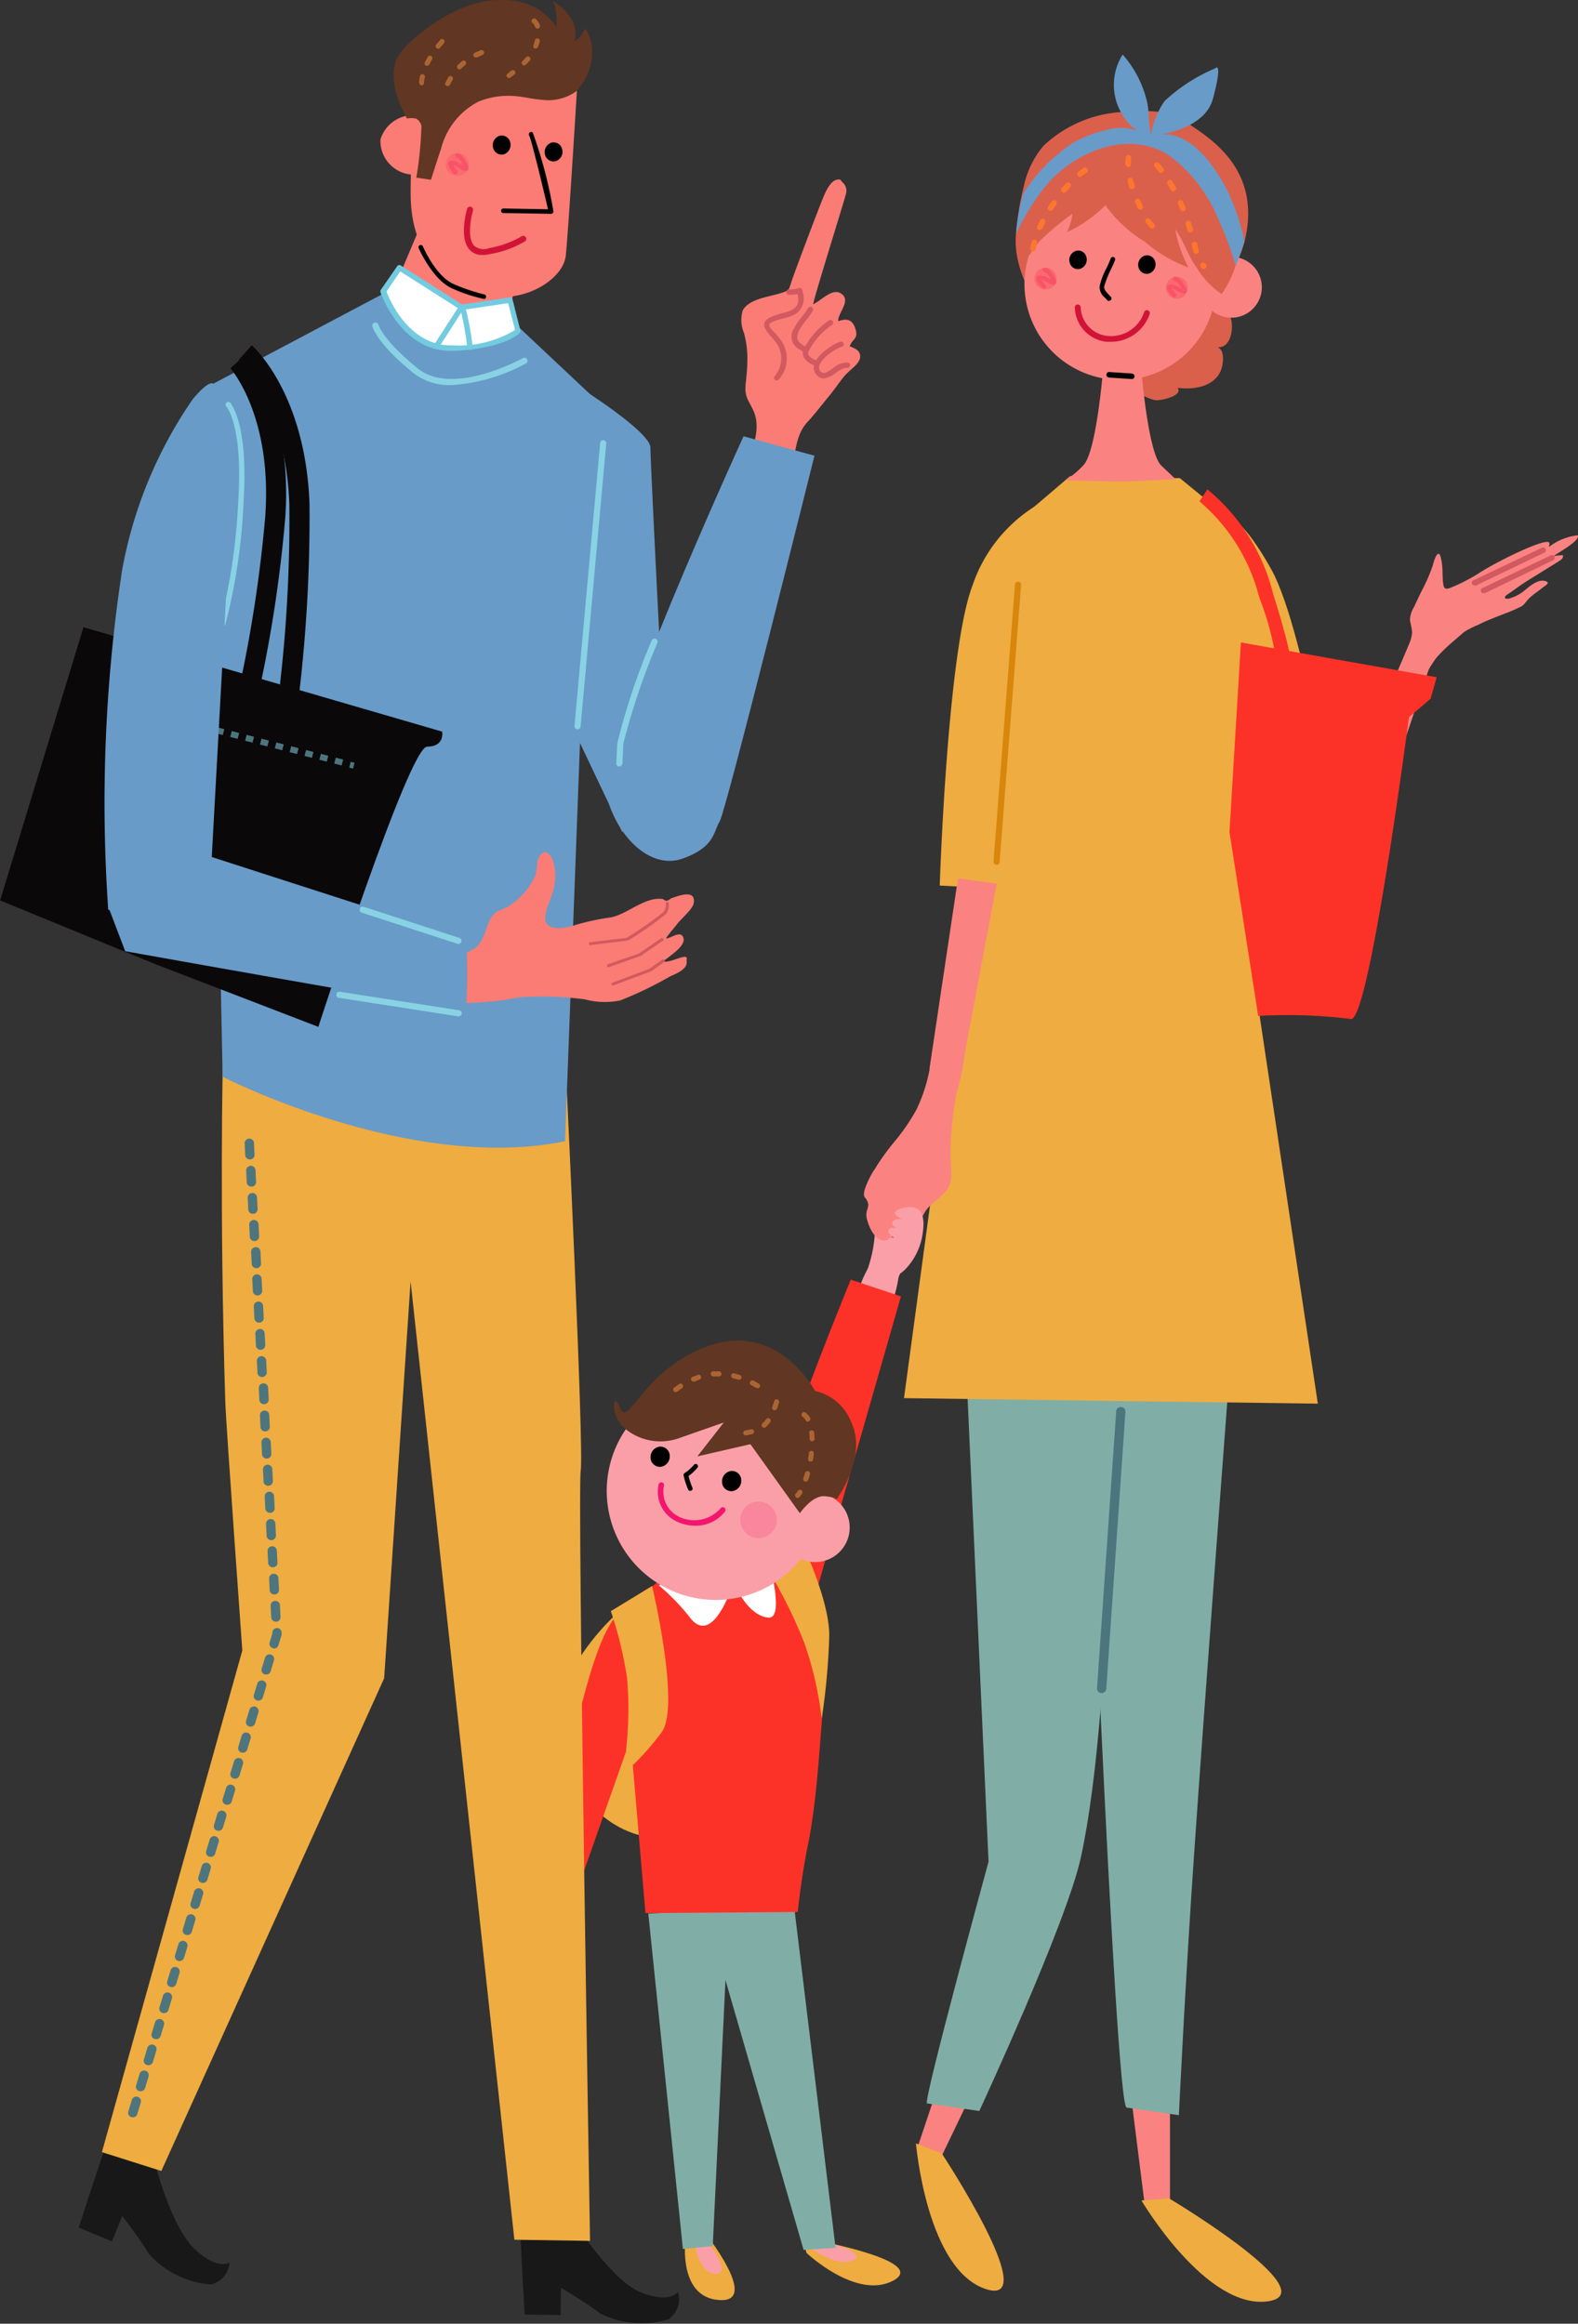 <svg xmlns="http://www.w3.org/2000/svg" width="74.357" height="109.47"><rect width="100%" height="100%" fill="#333333" stroke="none"/><defs><style>.a{fill:#efac40}.b{fill:#fa8381}.c{fill:#80aea6}.d{fill:#db604c}.e{fill:#d21337}.f{fill:#689bc8}.h{fill:#fa6a6f}.i{fill:#f95368}.j{fill:#fa7c75}.k{fill:#d1595f}.l{fill:#fa9fa7}.m{fill:#fc3228}.n{fill:#fff}.p{fill:#613622}.q{fill:#ab6533}.u{fill:#73cbe0}.v{fill:#88d2e4}.w{fill:#0a0809}.x{fill:#4d757e}</style></defs><path class="a" d="M49.271 23.565a7.07 7.07 0 0 0-3.44 4c-1.191 3.073-1.55 14.154-1.55 14.154l3.144.17z"/><path class="b" d="M55.13 99.129v5.079l-1.209-.493-.591-4.7z"/><path class="a" d="M53.786 103.664l1.3-.1s7.418 4.426 4.685 4.847c-2.93.439-5.985-4.747-5.985-4.747z"/><path class="c" d="M58.015 63.588s-1.236 16.3-1.765 24.009c-.412 6-.7 12.049-.7 12.049l-2.464-.358c-.555-.081-1.989-36.1-1.989-36.1z"/><path class="b" d="M46.342 97.472l-2.2 4.578-.878-.976 1.505-4.488z"/><path class="a" d="M43.161 100.975l1.218.475s4.757 7.211 2.114 6.4c-2.83-.875-3.332-6.875-3.332-6.875z"/><path class="c" d="M52.38 63.588s.2 16.376-1.451 23.928c-.681 3.1-4.784 11.933-4.784 11.933l-2.464-.358c-.206-.027 2.9-11.386 2.9-11.386l-1.108-24.517z"/><path class="a" d="M50.418 22.436l5.178.09 3.234 2.643-.753 14.167 4.02 26.79-19.5-.26 4.864-36-.009-4.9z"/><path class="d" d="M55.426 18.207c.475.421-.744.681-1 .645a2.674 2.674 0 0 1-1.711-1.371 3.577 3.577 0 0 1 1.263-3.888 2.455 2.455 0 0 1 1.89-.26.747.747 0 0 1 .394 1.1c.86-.717 1.613.188 1.738.582s.036 1.389-.627 1.344c.367.134.269.833.143 1.12-.34.779-1.335.887-2.06.788a.438.438 0 0 1-.03-.06z"/><path class="d" d="M58.669 11.274c-.609 2.616-3.422 4.856-3.422 4.856l-5.366-.412s-2.222-2.347-2.007-4.694a13.7 13.7 0 0 1 .367-2.24 4.366 4.366 0 0 1 .932-1.917 5.861 5.861 0 0 1 3.646-1.586 9.345 9.345 0 0 1 1.29-.045c.278.009.448.027.448.027h.027l1.084.367a4.338 4.338 0 0 1 .412.251c.994.672 3.342 2.132 2.589 5.393z"/><path class="b" d="M57.298 13.477a4.512 4.512 0 1 1-4.3-4.6 4.457 4.457 0 0 1 4.3 4.6z"/><path class="b" d="M59.457 13.602a1.433 1.433 0 1 1-1.362-1.5 1.433 1.433 0 0 1 1.362 1.5z"/><path class="d" d="M48.645 10.019a8.205 8.205 0 0 0-.43 1.406c-.054.278-.26.923-.072 1.165a12.413 12.413 0 0 1 .842-1.227 12.855 12.855 0 0 1 1.55-1.29 2.588 2.588 0 0 1-.269.869 6.064 6.064 0 0 0 1.819-1.272 6.326 6.326 0 0 0 1.863 1.72 6.573 6.573 0 0 0 2.051 1.209 6.343 6.343 0 0 1-.618-1.792c.4.537.591 1.236 1 1.792a4 4 0 0 0 1.183 1.254 4.718 4.718 0 0 0 .851-3.082 5.054 5.054 0 0 0-1.138-2.446 4.151 4.151 0 0 0-2.114-1.317c-.269-.081-.663-.027-.9-.188a1.344 1.344 0 0 0-.708-.215 5.228 5.228 0 0 0-3.494 1.209 4.745 4.745 0 0 0-1.416 2.205z"/><path d="M51.189 12.098a.457.457 0 0 1-.26.555.394.394 0 0 1-.52-.269.448.448 0 0 1 .26-.555.394.394 0 0 1 .52.269zm3.243.224a.457.457 0 0 1-.26.555.4.4 0 0 1-.52-.269.457.457 0 0 1 .26-.555.394.394 0 0 1 .52.269zm-2.177 1.863a.108.108 0 0 1-.072-.036l-.116-.125a.636.636 0 0 1-.251-.538 3.392 3.392 0 0 1 .34-.887 6.2 6.2 0 0 0 .179-.412.108.108 0 1 1 .206.063c-.027.081-.1.242-.188.43a4.916 4.916 0 0 0-.322.815c-.009.125.063.233.2.367l.125.134a.108.108 0 0 1-.09.17z"/><path class="e" d="M52.317 16.102h-.17a1.671 1.671 0 0 1-1.5-1.595.14.14 0 1 1 .278-.027 1.4 1.4 0 0 0 1.245 1.344 1.648 1.648 0 0 0 1.747-1.129.138.138 0 0 1 .26.09 1.926 1.926 0 0 1-1.86 1.317z"/><path class="f" d="M58.642 11.381l-.412 1.156a7.907 7.907 0 0 0-.188-.6 13.644 13.644 0 0 0-.627-1.595 7.084 7.084 0 0 0-2.284-2.992c-1.711-1.138-3.906-.43-5.33.86a5.249 5.249 0 0 0-.77.869 11.528 11.528 0 0 0-.941 1.5c-.072.143-.143.3-.215.448a9.764 9.764 0 0 1 .34-1.9 7.829 7.829 0 0 1 2.4-2.428 5.975 5.975 0 0 1 1.595-.591 2.227 2.227 0 0 1 1.389.054 2.222 2.222 0 0 1-.779-.878.125.125 0 0 1-.027-.045 2.675 2.675 0 0 1 .107-2.67A5.115 5.115 0 0 1 54 4.603a2.955 2.955 0 0 1 .107.546.463.463 0 0 1 .009.081 9.709 9.709 0 0 0 .116 1.156 3.708 3.708 0 0 1 .349-1.12 3.447 3.447 0 0 1 .3-.511 8.127 8.127 0 0 1 2.374-1.532s.394-.43-.1 1.433a1.783 1.783 0 0 1-.627.923 2.706 2.706 0 0 1-.448.3 4.9 4.9 0 0 1-1.389.457c1.451-.143 2.589 1.55 3.135 2.634a9.9 9.9 0 0 1 .816 2.411z"/><path class="b" d="M52.801 22.686l-2.616-.054a4.091 4.091 0 0 0 .851-.7c.681-.636 1-5.187 1-5.187h1.684s.322 4.542 1 5.187l.681.645-2.455.116h-.161z"/><path d="M54.387 10.719a.125.125 0 0 0-.009-.179 1.489 1.489 0 0 1-.179-.206.128.128 0 0 0-.206.152 1.755 1.755 0 0 0 .215.242.125.125 0 0 0 .081.036.134.134 0 0 0 .098-.045zm-.6-.851a.125.125 0 0 0 .063-.17l-.072-.152-.054-.116a.128.128 0 1 0-.233.108l.054.125.072.152a.134.134 0 0 0 .107.072zm-.412-.968a.125.125 0 0 0 .09-.161c-.027-.1-.054-.188-.081-.278a.13.13 0 0 0-.251.063l.081.3a.125.125 0 0 0 .116.09zm-.215-1.03a.125.125 0 0 0 .125-.134 2.025 2.025 0 0 1 .009-.233v-.054a.125.125 0 0 0-.116-.143.125.125 0 0 0-.134.116v.063a2.344 2.344 0 0 0-.009.251.125.125 0 0 0 .116.125zm3.663 4.757a.125.125 0 0 0-.009-.179l-.036-.036a.13.13 0 0 0-.188.179l.045.045a.125.125 0 0 0 .179-.009zm-.43-.672a.125.125 0 0 0 .09-.161 2.905 2.905 0 0 1-.063-.269v-.018a.13.13 0 1 0-.251.063v.018c.018.09.045.188.072.278a.134.134 0 0 0 .116.1zm-.269-1.012a.125.125 0 0 0 .09-.161l-.09-.287a.132.132 0 1 0-.251.081l.09.287a.125.125 0 0 0 .116.09zm-.323-1a.134.134 0 0 0 .063-.17l-.125-.269a.128.128 0 1 0-.233.107l.116.269h.009a.125.125 0 0 0 .107.072zm-.457-.95a.125.125 0 0 0 .054-.179l-.152-.26a.131.131 0 1 0-.224.134l.152.26a.125.125 0 0 0 .107.063zm-.555-.887a.125.125 0 0 0 .027-.179l-.2-.233a.131.131 0 1 0-.2.17l.188.224a.125.125 0 0 0 .09.054.134.134 0 0 0 .09-.027zm-5.983 3.629a2.779 2.779 0 0 1 .063-.278.13.13 0 0 0-.251-.072 3 3 0 0 0-.072.3.125.125 0 0 0 .108.152h.009a.125.125 0 0 0 .143-.107zm.314-.968l.125-.269a.13.13 0 0 0-.233-.116l-.134.278a.125.125 0 0 0 .063.17h.045a.125.125 0 0 0 .133-.067zm.5-.9l.161-.242a.13.13 0 0 0-.215-.143l-.17.251a.125.125 0 0 0 .036.179l.063.018a.125.125 0 0 0 .126-.072zm.609-.833l.2-.224a.13.13 0 0 0-.188-.179l-.206.233a.131.131 0 1 0 .2.17zm.726-.726l.233-.17a.13.13 0 1 0-.143-.215l-.251.179a.137.137 0 0 0 .161.215z" fill="#fd762f"/><path class="h" d="M55.972 13.594a.52.52 0 1 1-.126-.378.52.52 0 0 1 .126.378zm-6.19-.43a.52.52 0 1 1-.126-.378.52.52 0 0 1 .126.378z"/><path class="i" d="M55.316 14.006a.1.1 0 0 1-.063-.027c-.1-.107-.323-.367-.26-.493a.161.161 0 0 1 .1-.081.765.765 0 0 1 .511.161l.027.018h.027v-.018l-.027-.045c-.054-.09-.17-.269-.26-.278h-.009a.1.1 0 0 1 .009-.2c.2.009.331.224.421.367l.027.045c.072.116.143.242.072.331s-.215.027-.34-.036l-.036-.018a1.5 1.5 0 0 0-.3-.143 2.041 2.041 0 0 0 .188.242.1.1 0 0 1-.081.17zm-6.145-.422a.1.1 0 0 1-.063-.027c-.081-.081-.322-.358-.26-.493a.161.161 0 0 1 .1-.081.765.765 0 0 1 .511.161l.027.018h.027v-.018l-.027-.045c-.054-.09-.17-.278-.26-.278a.1.1 0 0 1 .009-.2c.188.009.331.224.421.376l.027.045c.072.116.143.242.072.331s-.215.027-.34-.036l-.036-.018a1.486 1.486 0 0 0-.3-.134 2.007 2.007 0 0 0 .188.242.1.1 0 0 1-.081.17z"/><path d="M53.321 17.858l-1.066-.072a.13.13 0 1 1 .018-.26l1.066.072a.13.13 0 0 1-.018.26z"/><path class="j" d="M60.586 40.469c0 .95.878 3.1 1.684 3.1a1.733 1.733 0 0 0 0-3.422c-.806 0-1.684-.627-1.684.322z"/><path class="a" d="M57.441 24.079s.887-.1 2.481 2.777 3.279 13.706 3.279 13.706l-2.634.833z"/><path class="b" d="M69.804 26.929c.9-.564 3.243-1.7 3.207-1.326 0 .045-.018.134-.018.161a2.7 2.7 0 0 1 1.353-.546c.125.26-.959.833-1.147.985a1.952 1.952 0 0 1 .448-.045c.036.161-.134.242-.242.314l-1.433.887c-.269.17-.529.358-.788.546-.054.045-.323.17-.26.269s.358-.036.43-.063a2 2 0 0 0 .52-.323c.224-.188.6-.5.914-.421s.036.206-.116.331-.385.278-.564.439-.251.314-.4.421a8.12 8.12 0 0 1-.923.394c-.278.116-.753.287-1.111.475a4.366 4.366 0 0 0-.69.349l-.6.52a7.353 7.353 0 0 0-.708.7 6.836 6.836 0 0 0-.878 1.657 5.175 5.175 0 0 0-1.183-.358 8.115 8.115 0 0 1 .418-1.066 3.132 3.132 0 0 0 .3-.636 3.678 3.678 0 0 0 .206-.761c0-.26-.09-.448-.1-.672a1.374 1.374 0 0 1 .206-.591c.081-.188.2-.421.3-.645a7.958 7.958 0 0 0 .573-1.3c.036-.17.251-.86.376-.349s.045.869.125 1.3c.054.278.3.125.52.036a8.632 8.632 0 0 0 1.265-.682z"/><path class="b" d="M63.534 42.745l3.942-11.664-.9-1.165-5.067 12.013z"/><path class="k" d="M69.911 27.945h.054l3.216-1.55a.128.128 0 1 0-.108-.233l-3.216 1.541a.125.125 0 0 0 .054.242zm-.422-.358h.054l3.225-1.55a.128.128 0 1 0-.108-.233l-3.225 1.532a.125.125 0 0 0 .054.242z"/><path class="a" d="M29.41 75.703s-4.112 3.359-2.956 6.871 3.807 3.906 3.807 3.906zm8.592 30.431l-.1-.412.753-.134s5.142.968 3.413 1.863-4.066-1.317-4.066-1.317z"/><path class="l" d="M37.84 105.669l.376-.224s2.822.609 2 1.03-2.376-.806-2.376-.806z"/><path class="a" d="M32.322 105.245l.125-.4.717.269s2.688 3.351.753 3.243c-2.088-.112-1.595-3.112-1.595-3.112z"/><path class="l" d="M32.671 105.284h.439s1.523 1.89.6 1.836-1.039-1.836-1.039-1.836z"/><path class="c" d="M37.527 89.84l-.072.269 1.917 15.785-1.505.1-3.682-12.712-.6 12.533-1.406.134-1.63-15.8z"/><path class="l" d="M42.319 56.765a1.174 1.174 0 0 1-.063.475c-.081.224-.269.349-.376.537a.614.614 0 0 0-.063.529c.081.529.708.726.753 1.218.018.224-.17.457-.233.663a6.092 6.092 0 0 1-.233.985c-.143.3-.421.188-.529.314-.287.314-.9-.09-1.012-.394-.179-.448.161-.976.34-1.362a6.271 6.271 0 0 0 .331-1.863c.063-.367.233-.358.466-.645.107-.134.278-.717.5-.645a.2.2 0 0 1 .119.188z"/><path class="m" d="M30.414 90.126l-1.209-14.128 2.947-2.428 3.637.063 1.156.538c.43.2.7-.609 1-.242a31.2 31.2 0 0 1 .8 4.927 19.366 19.366 0 0 1-.036 2.464c-.143 1.756-.26 3.539-.573 5.268a35.221 35.221 0 0 0-.546 3.485z"/><path class="l" d="M23.489 93.19c.018-.027.376-.439.537-.636.036-.045.269-.278.2-.314a6.359 6.359 0 0 0-.95.43c-.072.027-.439.107-.4 0s.152-.152.233-.215l.421-.314.26-.17c.036-.027.17-.1.17-.143s-.152-.027-.2-.036-.851.018-.9-.081.009-.1.063-.134.994-.242 1.362-.376a1.7 1.7 0 0 0 .8-1.039 10.636 10.636 0 0 1 .591-1.532c.161-.314.376-.493.69-.34l.081.045a.866.866 0 0 1 .43.86c-.045.161-.2.26-.3.394a3.4 3.4 0 0 0-.314.672 3.238 3.238 0 0 0-.081 1.89 5.431 5.431 0 0 0 .421 1.12c-.457.188-.654-.564-.985-.708s-.331.179-.466.376-.806 1-.95.833a4.507 4.507 0 0 1 .529-1.111.529.529 0 0 0-.331.143c-.09.072-.206.179-.3.251a2.851 2.851 0 0 1-.591.3c-.109.023-.082-.085-.02-.165z"/><path class="m" d="M38.088 76.303s-2.482.511-2.7-1.792 4.7-14.226 4.7-14.226l2.365.788zm-6.581-1.782s-.932-.125-2.464 1.6-2.293 8.376-4.47 14.2l1.917.744 4.739-13.464z"/><path class="n" d="M36.192 73.419s.833 2.885 0 2.786c-1.039-.125-1.622-1.684-1.622-1.684s-.914 3.037-2.007 1.747a10.263 10.263 0 0 0-1.523-1.586z"/><path class="a" d="M28.783 75.901l1.944-1.183s1.371 5.733.43 6.916a12.94 12.94 0 0 1-1.326 1.514l-.331-.708a16.832 16.832 0 0 0 .045-3.413 18.509 18.509 0 0 0-.762-3.126zm6.773-2.922l1.684-1.424s1.8 3.368 1.837 5.447a31.641 31.641 0 0 1-.358 3.969 16.642 16.642 0 0 0-.815-3.565 22.237 22.237 0 0 0-2.348-4.427z"/><path class="l" d="M38.664 71.654a5.137 5.137 0 1 1-3.386-6.316 5.064 5.064 0 0 1 3.386 6.316z"/><path class="l" d="M39.963 72.451a1.63 1.63 0 1 1-1.057-2.043 1.631 1.631 0 0 1 1.057 2.043z"/><path d="M31.56 68.581a.493.493 0 0 1-.43.52.439.439 0 0 1-.475-.43.493.493 0 0 1 .43-.519.439.439 0 0 1 .475.43zm3.369 1.147a.493.493 0 0 1-.43.52.439.439 0 0 1-.475-.43.493.493 0 0 1 .43-.52.439.439 0 0 1 .475.43zm-2.401.511a.107.107 0 0 1-.1-.063 3.672 3.672 0 0 1-.215-.663.107.107 0 0 1 .045-.116 1.953 1.953 0 0 0 .43-.376.107.107 0 1 1 .179.116 1.936 1.936 0 0 1-.421.394 3.141 3.141 0 0 0 .179.547.107.107 0 0 1-.045.143z"/><path d="M32.752 71.877a1.972 1.972 0 0 1-.815-.179 1.538 1.538 0 0 1-.9-1.765.128.128 0 0 1 .251.054 1.307 1.307 0 0 0 .753 1.487 1.652 1.652 0 0 0 1.917-.421.128.128 0 1 1 .2.161 1.747 1.747 0 0 1-1.406.663z" fill="#f4156e"/><path class="p" d="M38.405 65.527s-1.693-3.216-4.9-2.159-3.879 3.951-4.291 2.956a.7.7 0 0 0-.215-.349c-.2.3.054.869.251 1.12a2.141 2.141 0 0 0 .591.475 2.623 2.623 0 0 0 2.213.161l2.052-.717-1.245 1.595 2.5-.573 2.329 3.252s.591-.869 1.2-.8.511.17.511.17 1.5-2.007.708-3.664a2.393 2.393 0 0 0-1.704-1.467z"/><path class="q" d="M31.919 65.554l.215-.152a.12.12 0 0 0-.134-.2l-.233.17a.118.118 0 0 0 .143.188zm3.879-.206a.116.116 0 0 0-.036-.161l-.251-.143a.12.12 0 1 0-.108.215l.233.125.063.018a.117.117 0 0 0 .1-.063zm-3.073-.26l.251-.1a.12.12 0 0 0-.081-.224l-.26.1a.116.116 0 0 0 .045.224zm2.213-.161a.117.117 0 0 0-.081-.152l-.269-.081a.12.12 0 0 0-.054.233l.26.072h.036a.116.116 0 0 0 .107-.081zm-1.326-.081h.26a.121.121 0 1 0 .009-.242h-.287a.117.117 0 0 0 .009.233zm4.076 5.67l.107-.152a.118.118 0 1 0-.2-.125l-.09.116a.121.121 0 1 0 .179.161zm.4-.8l.081-.269a.121.121 0 0 0-.233-.063l-.081.26a.116.116 0 0 0 .072.152h.036a.116.116 0 0 0 .125-.09zm.224-.959c.018-.09.027-.188.036-.278a.117.117 0 1 0-.233-.027c-.009.09-.018.179-.036.269a.117.117 0 0 0 .1.134h.018a.116.116 0 0 0 .118-.097zm-.045-.86a.116.116 0 0 0 .116-.125c0-.1-.009-.2-.018-.287a.117.117 0 0 0-.233.027 2.38 2.38 0 0 1 .018.269.116.116 0 0 0 .121.119zm-.143-.95a.117.117 0 0 0 .045-.161.771.771 0 0 0-.215-.242.12.12 0 0 0-.134.2.529.529 0 0 1 .143.17.116.116 0 0 0 .1.063zm-2.962.675l.287-.063a.116.116 0 1 0-.063-.224l-.251.054a.117.117 0 1 0 .018.233zm.932-.4a1.5 1.5 0 0 0 .2-.224.118.118 0 1 0-.188-.143 1.3 1.3 0 0 1-.17.188.121.121 0 1 0 .161.179zm.52-.869l.045-.125.045-.134a.12.12 0 1 0-.224-.081l-.045.143-.045.125a.116.116 0 0 0 .072.152h.036a.116.116 0 0 0 .115-.083z"/><path class="b" d="M46.968 41.625l-1.666 8.833-1.505-.1 1.344-8.976z"/><path class="b" d="M41.288 54.965a11.405 11.405 0 0 1 .914-1.245 9.578 9.578 0 0 0 .994-1.469 7.731 7.731 0 0 0 .645-2.087c.072-.331.09-1.3.511-1.424a2.122 2.122 0 0 1 .4.027c.367.009.735-.009.761.349a10.524 10.524 0 0 1-.448 2.392 18.044 18.044 0 0 0-.278 2.786c-.018.529.188 1.281-.161 1.747s-.753.609-1.03 1.039a1.951 1.951 0 0 1-.555.654c-.26.161-.466.125-.681.242s-.3.358-.511.43c-.564.188-.878-.529-.994-.958s.143-.555.027-.833-.215-.152-.152-.52a3.793 3.793 0 0 1 .555-1.111z"/><path class="l" d="M42.042 59.112c.027.287-.278.618-.072.878s.546-.045.744-.251a3.046 3.046 0 0 0 .77-1.684c.09-.636.036-1.362-.887-1.156s-.116.609.376.618c-.2-.063-.744-.179-.9.027s.331.439.555.439c-.161-.072-.609-.242-.744-.063s.251.421.43.475c-.152-.107-.412-.152-.493.009s.203.493.221.708z"/><path d="M46.96 40.747a.143.143 0 0 0 .143-.134l1.012-13.053a.144.144 0 0 0-.287-.027l-1.012 13.052a.143.143 0 0 0 .134.152z" fill="#d8860c"/><path class="m" d="M58.472 30.266l9.227 1.639-.287 1.012-1.021.869s-1.881 14.5-2.75 14.217a24.014 24.014 0 0 0-4.354-.143l-1.353-8.662z"/><path class="m" d="M60.72 31.954c.179-.134.421-.314-.735-4a9.224 9.224 0 0 0-3.091-4.9l-.376.564.188-.278-.188.278a8.769 8.769 0 0 1 2.822 4.533 13.8 13.8 0 0 1 .86 3.44.3.3 0 0 1 .116-.17z"/><path d="M36.604 71.6a.86.86 0 1 1-.86-.86.86.86 0 0 1 .86.86z" fill="#f9869d"/><path d="M24.51 104.692c-.009.582.215 4.345.215 4.345l1.693.027.018-1.29s1.4.842 1.819 1.2a4.367 4.367 0 0 0 3.243.287 1.151 1.151 0 0 0 .448-1.281s-.43.582-1.836-.027-3.333-3.691-3.333-3.691zm-19.421-3.87c-.224.547-1.38 4.121-1.38 4.121l1.568.645.484-1.192s.994 1.3 1.254 1.783a4.356 4.356 0 0 0 2.92 1.442 1.132 1.132 0 0 0 .878-1.03s-.609.385-1.7-.7-1.828-4.049-1.828-4.049z" fill="#181818"/><path class="a" d="M10.502 49.948s-.17 7.032.116 16.17c.027.869.8 11.637.8 11.637l-6.616 23.632 2.8.887 10.5-23.211 1.245-18.7 4.891 45.151 3.565.054s-.6-35.288-.439-36.282-.7-18.9-.7-18.9-16.012-.859-16.162-.438z"/><path class="f" d="M18.159 13.782L9.837 18.19l.654 32.537s8.833 4.533 16.134 3.037L27.942 18.7l-3.592-3.377z"/><path class="j" d="M27.225 3.605s-.43 7.14-.564 8.43-2.464 2.508-4.193 1.684-3.135-1.738-3.118-4.7a29.575 29.575 0 0 1 .448-5.106z"/><path class="j" d="M17.926 6.579a1.593 1.593 0 0 0 1.5 1.648 1.613 1.613 0 0 0 1.953-1.1 1.588 1.588 0 0 0-1.5-1.648 1.608 1.608 0 0 0-1.953 1.1z"/><path class="p" d="M18.768 2.639c.421-.735 2.786-2.732 4.891-2.634a3.229 3.229 0 0 1 1.648.394 3.61 3.61 0 0 1 .923.86s.018-1.084-.224-1.227a2.456 2.456 0 0 1 .962.93 1.446 1.446 0 0 1 .107.994 1.425 1.425 0 0 0 .5-.618 2.013 2.013 0 0 1 .331 1.2 2.761 2.761 0 0 1-.744 1.756 2.246 2.246 0 0 1-1.586.412c-.475-.036-.753-.116-1.129-.161a3.754 3.754 0 0 0-1.9.242 3.459 3.459 0 0 0-1.765 2.222c-.09.251-.475 1.46-.475 1.46l-.69-.1a17.4 17.4 0 0 0 .242-2.437.547.547 0 0 0-.242-.34 1.034 1.034 0 0 0-.439-.009s-1.082-1.781-.41-2.944z"/><path class="j" d="M24.42 12.877l-.448 1.917-1.935.242-3.153-2.195.815-1.935z"/><path class="n" d="M24.035 14.14l-2.275.34-2.939-1.863-.77 1.111s.923 2.8 3.333 2.679 3.01-.815 3.01-.815z"/><path class="u" d="M21.393 16.531c2.437-.125 3.073-.824 3.1-.851a.125.125 0 0 0 .027-.116l-.367-1.451a.125.125 0 0 0-.143-.1l-2.231.331-2.894-1.837a.125.125 0 0 0-.17.036l-.77 1.111a.125.125 0 0 0-.018.107c.009.027.941 2.768 3.3 2.768h.17zm-2.535-3.745l2.831 1.8a.125.125 0 0 0 .09.018l2.168-.322.323 1.263a5.091 5.091 0 0 1-2.876.726h-.143c-1.989 0-2.894-2.15-3.037-2.535z"/><path d="M23.704 10.037a.108.108 0 0 1 .018-.215l2.1.036c-.3-1.3-.788-3.279-.878-3.458a.111.111 0 0 1 .161-.152 20.889 20.889 0 0 1 .968 3.691.108.108 0 0 1-.107.134l-2.24-.036z"/><path class="e" d="M22.621 12.008a.761.761 0 0 1-.484-.233c-.529-.555-.143-1.89-.125-1.944a.145.145 0 0 1 .278.081c-.1.34-.287 1.308.054 1.666a.7.7 0 0 0 .708.108 4.506 4.506 0 0 0 1.514-.546.143.143 0 0 1 .179.224 4.655 4.655 0 0 1-1.63.6 1.433 1.433 0 0 1-.494.044z"/><path d="M24.045 6.713a.466.466 0 0 1-.3.555.412.412 0 0 1-.511-.314.466.466 0 0 1 .3-.555.412.412 0 0 1 .511.314zm2.446.323a.466.466 0 0 1-.3.555.412.412 0 0 1-.511-.314.466.466 0 0 1 .3-.555.412.412 0 0 1 .511.314z"/><path class="h" d="M22.083 7.816a.538.538 0 1 1-.457-.6.528.528 0 0 1 .457.6z"/><path class="i" d="M21.429 8.201a.1.1 0 0 1-.063-.036c-.072-.09-.314-.394-.233-.52a.17.17 0 0 1 .107-.081.784.784 0 0 1 .511.2l.036.018.027.018v-.018l-.027-.054c-.054-.1-.161-.3-.251-.3a.108.108 0 0 1-.09-.107.1.1 0 0 1 .107-.09c.2.018.323.251.412.412l.027.045c.072.125.134.26.045.34s-.224.009-.34-.063l-.036-.027a1.538 1.538 0 0 0-.3-.161 2.158 2.158 0 0 0 .17.26.1.1 0 0 1-.09.17z"/><path class="u" d="M20.595 16.389l-.072-.018a.125.125 0 0 1-.036-.179l1.093-1.693a.127.127 0 0 1 .215.134l-1.093 1.7a.126.126 0 0 1-.107.056z"/><path class="u" d="M22.145 16.487a.125.125 0 0 1-.125-.107 14.593 14.593 0 0 0-.331-1.845.127.127 0 0 1 .215-.134 12.2 12.2 0 0 1 .367 1.944.125.125 0 0 1-.107.143z"/><path class="f" d="M27.305 18.243s3.342 2.1 3.342 2.84.9 18.893 1.012 18.795c.914-.735-2.347-.7-2.347-.7l-6.029-12.7z"/><path class="v" d="M10.496 29.504h-.036a.125.125 0 0 1-.081-.161 28.1 28.1 0 0 0 .842-5.644c.251-3.664-.555-4.551-.564-4.56a.127.127 0 0 1 .188-.17c.036.036.878 1.012.627 4.748a27.438 27.438 0 0 1-.851 5.7.125.125 0 0 1-.125.087z"/><path class="q" d="M24.068 3.641l.161-.125h.009a.118.118 0 1 0-.143-.188h-.009l-.161.134a.116.116 0 1 0 .143.179zm.708-.591l.2-.206a.118.118 0 0 0-.179-.152l-.179.188a.117.117 0 1 0 .161.17zm.573-.833l.036-.09c.018-.063.036-.125.054-.179a.12.12 0 0 0-.233-.054l-.045.161-.027.081a.117.117 0 0 0 .072.152h.027a.117.117 0 0 0 .108-.072zm.018-.878a.117.117 0 0 0 .072-.152.663.663 0 0 0-.179-.278.121.121 0 1 0-.161.179.412.412 0 0 1 .116.179.117.117 0 0 0 .1.081zM21.204 3.99l.125-.233a.118.118 0 0 0-.206-.116l-.134.251a.116.116 0 0 0 .054.161h.036a.116.116 0 0 0 .125-.063zm.529-.761l.2-.179a.118.118 0 0 0-.152-.179l-.215.2a.117.117 0 1 0 .17.161zm.753-.529l.242-.108a.121.121 0 1 0-.09-.224l-.26.116a.116.116 0 0 0 .036.224zm-2.629 1.326a.116.116 0 0 0 .125-.116c0-.036.009-.072.009-.108a1.369 1.369 0 0 1 .027-.152.12.12 0 1 0-.233-.054l-.027.17a.638.638 0 0 0-.009.125.117.117 0 0 0 .107.125zm.376-.994l.125-.233a.118.118 0 0 0-.206-.116l-.134.251a.116.116 0 0 0 .054.161h.036a.116.116 0 0 0 .125-.063zm.511-.788l.17-.206a.118.118 0 1 0-.179-.152l-.179.215a.116.116 0 0 0 .018.17l.063.027a.116.116 0 0 0 .102-.055z"/><path d="M22.781 14.077h-.009a7.382 7.382 0 0 1-1.433-.475c-.932-.385-1.586-1.854-1.613-1.917a.108.108 0 0 1 .2-.081c.009.018.609 1.442 1.5 1.8a9.064 9.064 0 0 0 1.388.466.109.109 0 1 1-.036.215z"/><path class="w" d="M3.933 29.549l16.9 4.918s.143.708-.708.708-5.124 13.2-5.124 13.2l-7.686-2.956-7.31-3z"/><path class="w" d="M12.103 33.033l-.923-.215a63.786 63.786 0 0 0 1.317-8.466c.349-4.757-1.621-6.979-1.639-7l.7-.636c.09.1 2.258 2.544 1.881 7.7a63.653 63.653 0 0 1-1.336 8.617z"/><path class="w" d="M14.011 33.372l-.941-.125a68.045 68.045 0 0 0 .564-9.5c-.179-4.766-2.374-6.755-2.4-6.773l.627-.708c.107.09 2.526 2.284 2.723 7.453a71.053 71.053 0 0 1-.573 9.653z"/><path class="x" d="M8.359 34.014l-.182-.047.071-.276.182.047zm7.811 1.769l-.349-.09-.072.278.349.09zm-.7-.179l-.349-.09-.072.278.349.09zm-.7-.179l-.349-.09-.072.278.349.09zm-.7-.179l-.349-.09-.072.278.349.09zm-.7-.179l-.349-.09-.072.278.349.09zm-.7-.179l-.349-.09-.072.278.349.09zm-.7-.179l-.349-.09-.072.278.349.09zm-.7-.179l-.349-.09-.072.278.349.09zm-.7-.179l-.349-.09-.072.278.349.09zm-.7-.179l-.349-.09-.072.278.349.09zm-.7-.179l-.349-.09-.072.278.349.09zm7.467 2.218l-.182-.047.071-.276.182.047z"/><path class="f" d="M10.124 18.306s.063-.806-1.03.484a20.641 20.641 0 0 0-3.341 8.072 72.968 72.968 0 0 0-.654 15.991l4.658 1.55.95-17.29z"/><path class="j" d="M23.642 47.125c.358-.045.708-.134.994-.152a15.515 15.515 0 0 1 2.929.108 3.667 3.667 0 0 0 1.648.054 17.094 17.094 0 0 0 2.347-1.129c.287-.134.887-.349.788-.761.143-.448-.735.152-1.093.045.233-.215 1.066-.7.95-1.1s-.609.036-.824.018c.152-.242.367-.466.546-.7s.717-.681.761-.959c.116-.672-.717-.349-1.021-.242-.125.045-.134.107-.242.125s-.143-.072-.206-.081c-.824-.107-1.6.672-2.392.86a11.844 11.844 0 0 0-1.693.358c-.322.125-1.2.314-1.4-.107s.367-1.29.394-1.792a2.211 2.211 0 0 0-.116-1.245c-.2-.331-.4-.385-.591-.081s-.063.708-.269 1.048a3.419 3.419 0 0 1-1.236 1.335c-.376.179-.529.152-.77.5s-.314 1.165-.806 1.469c-.322.2-.842.287-.761.681a4.107 4.107 0 0 0 .323.663c.081.188-1.487.744-1.335.967.315.423 2.564.19 3.075.118z"/><path class="k" d="M27.824 44.518h.009l1.729-.206h.027a16.418 16.418 0 0 0 1.774-1.236.672.672 0 0 0 .152-.52.073.073 0 1 0-.143.027.529.529 0 0 1-.125.4 17.892 17.892 0 0 1-1.72 1.2l-1.72.206a.072.072 0 0 0 .009.143zm.852 1.04h.027l1.451-.511h.018l1.075-.735a.072.072 0 0 0-.081-.116l-1.066.726-1.442.5a.073.073 0 0 0 .027.143zm.232.851h.027l1.729-.645h.018l.609-.439a.073.073 0 0 0-.09-.116l-.6.43-1.72.645a.073.073 0 1 0 .027.143z"/><path class="f" d="M5.098 42.706l.8 2.105s15.919 2.849 16.063 2.768a25.978 25.978 0 0 0 0-3.341L8.215 39.806z"/><path class="v" d="M21.598 47.878a.144.144 0 1 0 .018-.287l-5.6-.869a.145.145 0 0 0-.045.287l5.6.869zm-.017-3.413a.145.145 0 0 0 .045-.287l-4.488-1.46a.146.146 0 0 0-.09.278l4.488 1.46z"/><path class="x" d="M51.914 79.761a.215.215 0 0 0 .215-.206l.9-13.008a.22.22 0 1 0-.435-.028l-.9 13.008a.215.215 0 0 0 .206.233zM6.262 99.747a.215.215 0 0 0 .206-.152l.161-.529a.22.22 0 1 0-.421-.125l-.161.529a.215.215 0 0 0 .143.269zm.367-1.227a.215.215 0 0 0 .206-.152l.161-.529a.22.22 0 1 0-.421-.125l-.161.529a.215.215 0 0 0 .143.269zm.367-1.227a.215.215 0 0 0 .206-.152l.161-.529a.22.22 0 1 0-.421-.125l-.161.529a.215.215 0 0 0 .143.269zm.367-1.227a.215.215 0 0 0 .206-.152l.161-.529a.22.22 0 0 0-.421-.125l-.161.529a.215.215 0 0 0 .143.269zm.367-1.227a.215.215 0 0 0 .206-.152l.161-.529a.22.22 0 1 0-.421-.125l-.161.529a.215.215 0 0 0 .143.269zm.367-1.227a.215.215 0 0 0 .206-.152l.161-.529a.22.22 0 0 0-.421-.125l-.161.529a.215.215 0 0 0 .143.269zm.367-1.227a.215.215 0 0 0 .206-.152l.161-.529a.22.22 0 0 0-.421-.125l-.161.529a.215.215 0 0 0 .143.269zm.367-1.227a.215.215 0 0 0 .206-.152l.161-.529a.22.22 0 1 0-.421-.125l-.161.529a.215.215 0 0 0 .143.269zm.367-1.227a.215.215 0 0 0 .206-.152l.161-.529a.22.22 0 1 0-.421-.125l-.161.529a.215.215 0 0 0 .143.269zm.367-1.227a.215.215 0 0 0 .206-.152l.161-.529a.22.22 0 0 0-.421-.125l-.161.529a.215.215 0 0 0 .143.269zm.367-1.227a.215.215 0 0 0 .206-.152l.161-.529a.22.22 0 1 0-.421-.125l-.161.529a.215.215 0 0 0 .143.269zm.367-1.227a.215.215 0 0 0 .206-.152l.161-.529a.22.22 0 0 0-.421-.125l-.161.529a.215.215 0 0 0 .143.269zm.412-1.227a.215.215 0 0 0 .206-.152l.161-.529a.22.22 0 0 0-.421-.125l-.161.529a.215.215 0 0 0 .143.269zm.367-1.227a.215.215 0 0 0 .206-.152l.161-.529a.22.22 0 1 0-.421-.125l-.161.529a.215.215 0 0 0 .143.269zm.367-1.227a.215.215 0 0 0 .206-.152l.161-.529a.22.22 0 0 0-.421-.125l-.161.529a.215.215 0 0 0 .143.269zm.367-1.227a.215.215 0 0 0 .206-.152l.161-.529a.22.22 0 0 0-.421-.125l-.161.529a.215.215 0 0 0 .143.269zm.367-1.227a.215.215 0 0 0 .206-.152l.161-.529a.22.22 0 0 0-.421-.125l-.161.529a.215.215 0 0 0 .143.269zm.367-1.227a.215.215 0 0 0 .206-.152l.161-.529a.22.22 0 0 0-.421-.125l-.161.529a.215.215 0 0 0 .143.269zm.367-1.227a.215.215 0 0 0 .206-.152l.143-.466a.214.214 0 0 0 .009-.072v-.072a.22.22 0 0 0-.439.027v.027l-.125.421a.215.215 0 0 0 .143.269zm.09-1.263h.009a.215.215 0 0 0 .206-.233l-.027-.547a.22.22 0 0 0-.439.027l.027.546a.215.215 0 0 0 .251.2zm-.072-1.281h.009a.215.215 0 0 0 .206-.233l-.027-.546a.22.22 0 0 0-.439.027l.027.546a.215.215 0 0 0 .251.2zm-.072-1.281h.009a.215.215 0 0 0 .206-.233l-.027-.546a.22.22 0 1 0-.439.027l.027.546a.215.215 0 0 0 .251.2zm-.072-1.281h.009a.215.215 0 0 0 .206-.233l-.027-.547a.22.22 0 1 0-.439.027l.027.546a.215.215 0 0 0 .242.206zm-.072-1.281h.009a.215.215 0 0 0 .216-.241l-.027-.546a.22.22 0 1 0-.439.027l.027.546a.215.215 0 0 0 .242.206zm-.072-1.281h.009a.215.215 0 0 0 .206-.233l-.027-.546a.22.22 0 1 0-.439.027l.027.547a.215.215 0 0 0 .242.206zm-.072-1.281h.009a.215.215 0 0 0 .206-.233l-.027-.547a.22.22 0 0 0-.439.027l.027.547a.215.215 0 0 0 .242.206zm-.072-1.281h.009a.215.215 0 0 0 .206-.233l-.027-.547a.22.22 0 0 0-.439.027l.027.547a.215.215 0 0 0 .242.206zm-.072-1.281h.027a.215.215 0 0 0 .206-.233l-.027-.547a.22.22 0 0 0-.439.027l.027.547a.215.215 0 0 0 .224.206zm-.072-1.281h.009a.215.215 0 0 0 .206-.233l-.027-.547a.22.22 0 0 0-.439.027l.027.546a.215.215 0 0 0 .242.206zm-.072-1.281h.009a.215.215 0 0 0 .206-.233l-.027-.546a.22.22 0 0 0-.439.027l.027.546a.215.215 0 0 0 .242.206zm-.072-1.281h.009a.215.215 0 0 0 .206-.233l-.027-.546a.22.22 0 1 0-.439.027l.027.546a.215.215 0 0 0 .242.206zm-.072-1.281h.009a.215.215 0 0 0 .206-.233l-.027-.546a.22.22 0 1 0-.439.027l.027.546a.215.215 0 0 0 .242.206zm-.072-1.281h.027a.215.215 0 0 0 .206-.233l-.027-.546a.22.22 0 1 0-.439.027l.027.546a.215.215 0 0 0 .224.206zm-.072-1.281h.009a.215.215 0 0 0 .206-.233l-.027-.546a.22.22 0 1 0-.439.027l.027.547a.215.215 0 0 0 .233.206zm-.072-1.281h.009a.215.215 0 0 0 .206-.233l-.027-.547a.22.22 0 0 0-.439.027l.027.547a.215.215 0 0 0 .233.206zm-.072-1.281h.009a.215.215 0 0 0 .206-.233l-.027-.547a.22.22 0 0 0-.439.027l.027.546a.215.215 0 0 0 .233.206zm-.072-1.281h.009a.215.215 0 0 0 .206-.233l-.027-.547a.22.22 0 0 0-.439.027l.027.547a.215.215 0 0 0 .233.206z"/><path class="j" d="M35.147 17.984c.027-.287.063-.573.063-.86a4.438 4.438 0 0 0-.161-1.46 1.569 1.569 0 0 1-.054-1.03c.269-.538 1.2-.645 1.711-.8s.448-.143.591-.573 1.021-2.768 1.415-3.763c.188-.475.421-1.021.779-1.039.17-.009.09.027.224.143a.522.522 0 0 1 .143.546c-.179.663-1.478 4.784-1.541 5.187.385-.179.887-.761 1.29-.52.555.323-.143.923-.107 1.317.484-.179.708-.009.824.412s-.143.4-.287.77c.3.107.52.233.493.52s-.4.529-.645.779-.529.7-.806 1.03-.654.833-1.012 1.218c-.663.7-.529 1.63-.878 2.464a.793.793 0 0 1-.708.573 2.011 2.011 0 0 1-.546-.161c-.188-.054-.52-.063-.77-.134.018-1.129.833-2.231.314-3.306-.215-.448-.385-.609-.349-1.1a1.737 1.737 0 0 1 .017-.213z"/><path class="f" d="M38.378 21.468l-3.342-.914s-6.943 15.167-6.423 17.048 2.069 3.386 3.574 2.84 1.424-1.254 1.729-1.756 4.462-17.218 4.462-17.218z"/><path class="k" d="M36.604 17.925a.125.125 0 0 1-.1-.206 1.272 1.272 0 0 0 .027-1.63l-.143-.17c-.215-.242-.457-.52-.358-.735s.457-.323.833-.43a1.954 1.954 0 0 0 .52-.188c.269-.2.251-.412.2-.717a1.469 1.469 0 0 1-.394.036.126.126 0 1 1 0-.251 1.3 1.3 0 0 0 .457-.063.125.125 0 0 1 .161.1l.018.1a.891.891 0 0 1-.3 1 1.916 1.916 0 0 1-.6.224c-.242.063-.618.17-.672.287s.224.358.322.466a2.356 2.356 0 0 1 .161.2 1.478 1.478 0 0 1-.045 1.935.125.125 0 0 1-.087.042z"/><path class="k" d="M37.913 16.607a.126.126 0 0 1-.081-.036l-.134-.1a.674.674 0 0 1-.287-.994 3.252 3.252 0 0 1 .367-.546 3.5 3.5 0 0 0 .3-.412.126.126 0 1 1 .224.116 3.558 3.558 0 0 1-.314.448 3.138 3.138 0 0 0-.34.493c-.188.43-.018.537.2.69l.17.125a.125.125 0 0 1-.081.215z"/><path class="k" d="M38.503 17.231h-.036a.91.91 0 0 1-.582-.376.466.466 0 0 1-.027-.376 3.592 3.592 0 0 1 1.2-1.38.127.127 0 1 1 .134.215 3.368 3.368 0 0 0-1.093 1.245.224.224 0 0 0 .009.179.7.7 0 0 0 .43.251.125.125 0 0 1-.036.242z"/><path class="k" d="M38.808 17.83a.385.385 0 0 1-.26-.1.52.52 0 0 1-.188-.538c.125-.52.994-1.039 1.263-1.1a.125.125 0 0 1 .054.242c-.251.054-.985.529-1.075.914a.269.269 0 0 0 .108.287c.108.1.278-.009.529-.179a1.035 1.035 0 0 1 .726-.278.128.128 0 0 1-.045.251c-.152-.027-.349.107-.546.242a1.1 1.1 0 0 1-.566.259z"/><path class="v" d="M29.187 36.101a.143.143 0 0 0 .143-.134l.045-.941a32.5 32.5 0 0 1 1.6-4.739.145.145 0 1 0-.269-.108 31.752 31.752 0 0 0-1.621 4.838l-.045.941a.143.143 0 0 0 .134.152zm-1.972-1.742a.143.143 0 0 0 .143-.134l1.209-13.33a.144.144 0 0 0-.287-.027l-1.209 13.33a.143.143 0 0 0 .134.161zm-5.93-16.217a8.465 8.465 0 0 0 3.5-1.021.144.144 0 1 0-.143-.251c-.036.018-3.288 1.819-4.936.5s-1.872-2.06-1.872-2.069a.148.148 0 0 0-.287.072c.009.036.215.824 1.971 2.231a2.8 2.8 0 0 0 1.767.538z"/></svg>